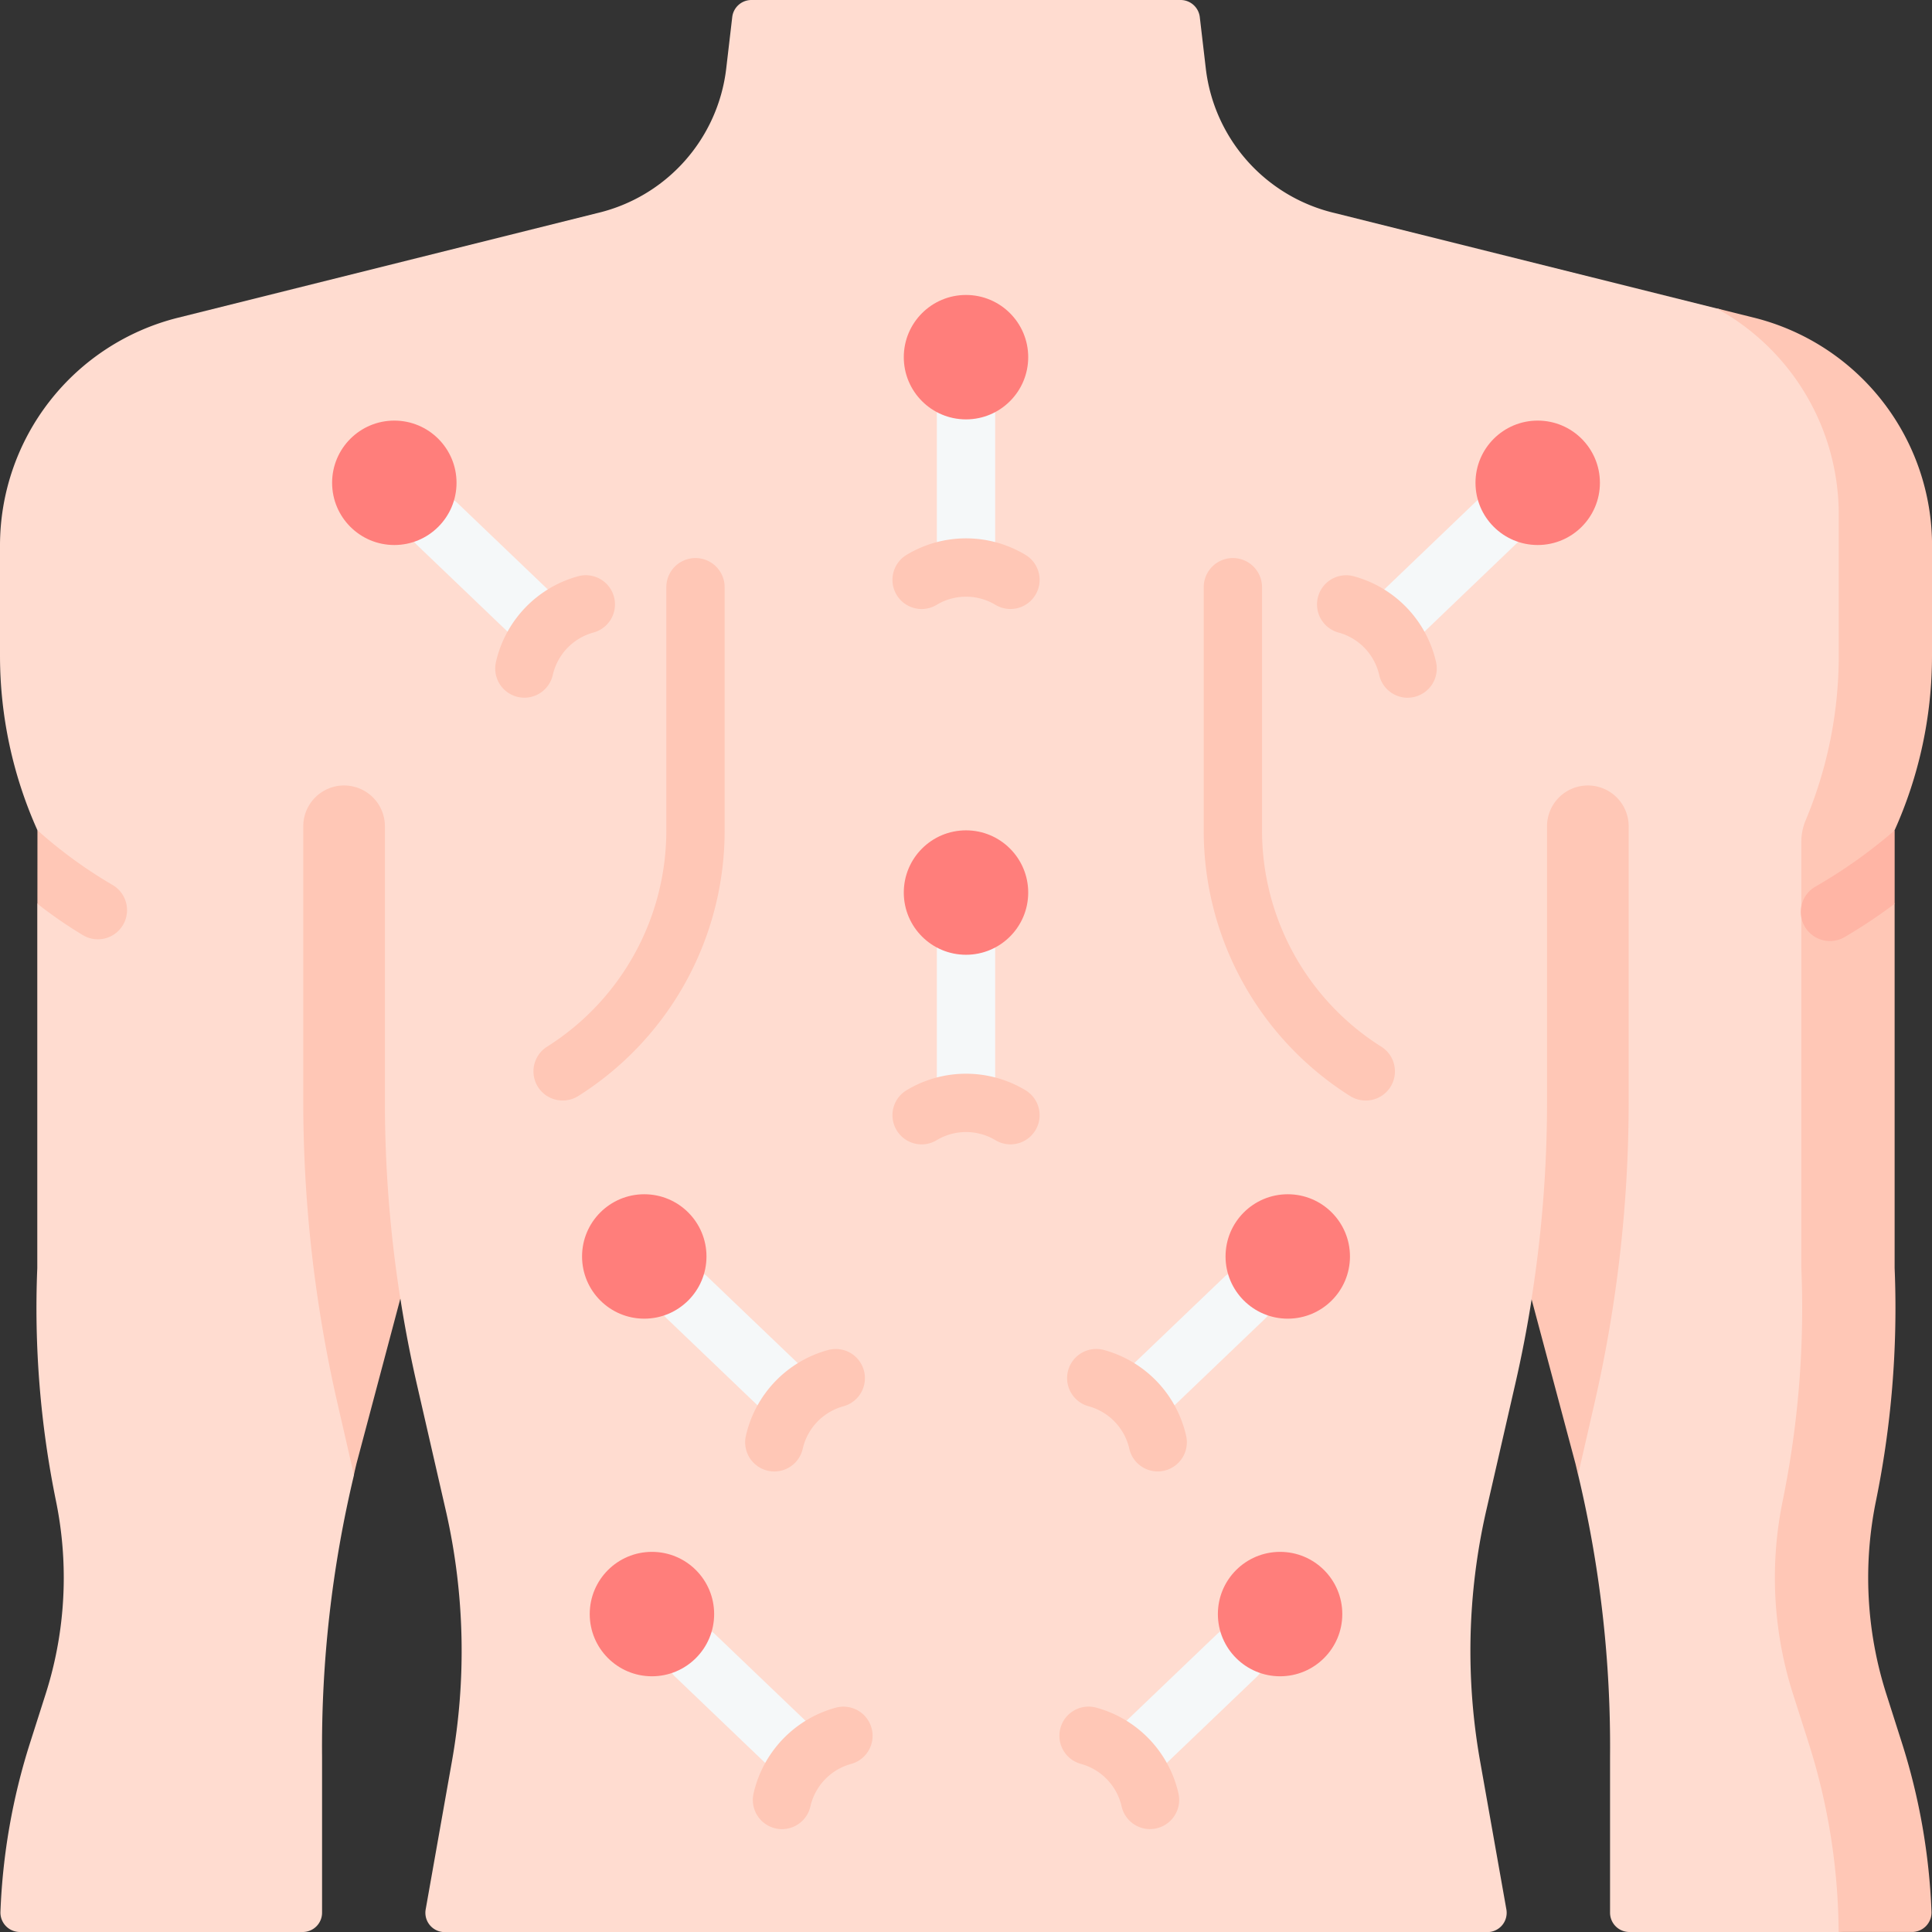 <svg id="acupuncture" xmlns="http://www.w3.org/2000/svg" width="70" height="70" viewBox="0 0 70 70">
  <rect x="0" y="0" width="70" height="70" fill="#333333" stroke="none"/>
  <path id="Path_326" data-name="Path 326" d="M69.437,23.759a15.413,15.413,0,0,1-1.355,6.323l0,15.863q.03.722.03,1.446a34.9,34.9,0,0,1-.708,7,13.849,13.849,0,0,0,.377,6.99l.563,1.765a20.534,20.534,0,0,1,1.3,5.72.705.705,0,0,1-.705.731L66.62,70H59.035a.7.7,0,0,1-.7-.7V63.654a42.379,42.379,0,0,0-1.155-10.214l-.232-5.671-1.453-.7q-.245,1.557-.6,3.1l-1.046,4.563c-.006.021-.01.042-.015.065a22.863,22.863,0,0,0-.2,9.054l.944,5.326a.7.7,0,0,1-.693.827H16.117a.7.7,0,0,1-.693-.827l.944-5.326a22.868,22.868,0,0,0-.2-9.054c-.006-.023-.01-.044-.015-.065l-1.046-4.563q-.355-1.546-.6-3.111l-1.606.7-.077,5.691a42.37,42.37,0,0,0-1.155,10.214V69.3a.7.7,0,0,1-.7.7H.721a.705.705,0,0,1-.705-.731,23.019,23.019,0,0,1,1.073-6.122l.563-1.765a13.835,13.835,0,0,0,.658-4.217,13.837,13.837,0,0,0-.28-2.773,34.912,34.912,0,0,1-.679-8.446v-13.2l.813-.686L1.351,30.07h0A15.438,15.438,0,0,1,0,23.759V19.768a8.511,8.511,0,0,1,6.448-8.256l15.186-3.79a6.114,6.114,0,0,0,4.679-5.244L26.53.622a.7.7,0,0,1,.7-.622H42.771a.7.7,0,0,1,.7.622l.217,1.855a6.114,6.114,0,0,0,4.679,5.244L62.3,11.2l1.182.481c3.789.947,5.957,4.183,5.957,8.088Z" transform="translate(0)" fill="#ffdcd0"/>
  <path id="Path_327" data-name="Path 327" d="M462.669,94.292a15.413,15.413,0,0,1-1.355,6.323l-.844,1.521.845,1.141,0,13.2q.03.722.03,1.446a34.9,34.9,0,0,1-.708,7,13.849,13.849,0,0,0,.378,6.99l.563,1.765a23.085,23.085,0,0,1,1.073,6.123.707.707,0,0,1-.706.731h-2.659a23.026,23.026,0,0,0-1.089-6.854l-.563-1.765a13.848,13.848,0,0,1-.377-6.99,34.905,34.905,0,0,0,.708-7q0-.725-.03-1.446l0-15.462a2,2,0,0,1,.16-.77,15.413,15.413,0,0,0,1.195-5.954V89.173a8.512,8.512,0,0,0-4.432-7.47l1.365.341a8.511,8.511,0,0,1,6.448,8.256Z" transform="translate(-392.669 -70.533)" fill="#ffc7b6"/>
  <path id="Path_328" data-name="Path 328" d="M83.9,226.753l-1.59,5.982c-.032.135-.063.269-.093.4l-.6-2.614a48.891,48.891,0,0,1-1.234-10.883v-10a1.479,1.479,0,0,1,2.958,0v10A45.746,45.746,0,0,0,83.9,226.753Z" transform="translate(-69.395 -179.7)" fill="#ffc7b6"/>
  <g id="Group_133" data-name="Group 133" transform="translate(19.324 20.219)">
    <g id="Group_131" data-name="Group 131" transform="translate(0 0)">
      <path id="Path_329" data-name="Path 329" d="M142.4,167.545a1.056,1.056,0,0,1-.567-1.948,9.261,9.261,0,0,0,4.323-7.86v-8.789a1.056,1.056,0,0,1,2.113,0v8.789a11.364,11.364,0,0,1-5.3,9.644A1.049,1.049,0,0,1,142.4,167.545Z" transform="translate(-141.338 -147.891)" fill="#ffc7b6"/>
    </g>
    <g id="Group_132" data-name="Group 132" transform="translate(24.285)">
      <path id="Path_330" data-name="Path 330" d="M324.836,167.545a1.051,1.051,0,0,1-.565-.164,11.363,11.363,0,0,1-5.3-9.644v-8.789a1.056,1.056,0,1,1,2.113,0v8.789a9.261,9.261,0,0,0,4.323,7.86,1.056,1.056,0,0,1-.566,1.949Z" transform="translate(-318.967 -147.891)" fill="#ffc7b6"/>
    </g>
  </g>
  <path id="Path_331" data-name="Path 331" d="M407.912,208.158a1.479,1.479,0,0,1,1.479,1.479v10a48.891,48.891,0,0,1-1.234,10.884l-.6,2.614c-.03-.135-.061-.269-.093-.4l-1.593-5.969a45.736,45.736,0,0,0,.562-7.125v-10A1.479,1.479,0,0,1,407.912,208.158Z" transform="translate(-350.381 -179.699)" fill="#ffc7b6"/>
  <g id="Group_134" data-name="Group 134" transform="translate(65.244 30.082)">
    <path id="Path_332" data-name="Path 332" d="M480.616,222.687a18.657,18.657,0,0,1-1.8,1.2,1.056,1.056,0,1,1-1.09-1.809,18.4,18.4,0,0,0,2.89-2.05Z" transform="translate(-477.213 -220.025)" fill="#ffb5a5"/>
  </g>
  <g id="Group_135" data-name="Group 135" transform="translate(1.353 30.082)">
    <path id="Path_333" data-name="Path 333" d="M9.9,222.688a15.988,15.988,0,0,0,1.647,1.137,1.056,1.056,0,1,0,1.09-1.809,16.767,16.767,0,0,1-2.735-1.99Z" transform="translate(-9.898 -220.026)" fill="#ffc7b6"/>
  </g>
  <g id="Group_154" data-name="Group 154" transform="translate(14.798 13.98)">
    <g id="Group_144" data-name="Group 144">
      <g id="Group_136" data-name="Group 136" transform="translate(9.334 44.945)">
        <path id="Path_334" data-name="Path 334" d="M181.326,436.716a1.052,1.052,0,0,1-.731-.294l-3.762-3.6a1.056,1.056,0,1,1,1.461-1.526l3.762,3.6a1.056,1.056,0,0,1-.731,1.819Z" transform="translate(-176.507 -430.999)" fill="#f5f8f9"/>
      </g>
      <g id="Group_137" data-name="Group 137" transform="translate(9.056 31.989)">
        <path id="Path_335" data-name="Path 335" d="M179.29,341.951a1.053,1.053,0,0,1-.731-.294l-3.762-3.6a1.056,1.056,0,1,1,1.461-1.526l3.762,3.6a1.056,1.056,0,0,1-.731,1.819Z" transform="translate(-174.471 -336.234)" fill="#f5f8f9"/>
      </g>
      <g id="Group_138" data-name="Group 138" transform="translate(0 3.958)">
        <path id="Path_336" data-name="Path 336" d="M113.053,136.921a1.053,1.053,0,0,1-.731-.294l-3.762-3.6a1.056,1.056,0,1,1,1.461-1.526l3.762,3.6a1.056,1.056,0,0,1-.731,1.819Z" transform="translate(-108.234 -131.204)" fill="#f5f8f9"/>
      </g>
      <g id="Group_139" data-name="Group 139" transform="translate(25.195 44.945)">
        <path id="Path_337" data-name="Path 337" d="M293.577,436.716a1.056,1.056,0,0,1-.731-1.819l3.762-3.6a1.056,1.056,0,0,1,1.462,1.526l-3.762,3.6A1.053,1.053,0,0,1,293.577,436.716Z" transform="translate(-292.521 -431)" fill="#f5f8f9"/>
      </g>
      <g id="Group_140" data-name="Group 140" transform="translate(25.474 31.989)">
        <path id="Path_338" data-name="Path 338" d="M295.613,341.952a1.056,1.056,0,0,1-.731-1.819l3.762-3.6a1.056,1.056,0,1,1,1.462,1.526l-3.762,3.6A1.053,1.053,0,0,1,295.613,341.952Z" transform="translate(-294.557 -336.235)" fill="#f5f8f9"/>
      </g>
      <g id="Group_141" data-name="Group 141" transform="translate(34.53 2.936)">
        <path id="Path_339" data-name="Path 339" d="M361.85,130.467a1.056,1.056,0,0,1-.731-1.819l4.829-4.626a1.056,1.056,0,1,1,1.462,1.526l-4.829,4.626A1.053,1.053,0,0,1,361.85,130.467Z" transform="translate(-360.794 -123.728)" fill="#f5f8f9"/>
      </g>
      <g id="Group_142" data-name="Group 142" transform="translate(19.146 19.398)">
        <path id="Path_340" data-name="Path 340" d="M249.33,251.448a1.056,1.056,0,0,1-1.056-1.056v-5.2a1.056,1.056,0,0,1,2.113,0v5.2A1.056,1.056,0,0,1,249.33,251.448Z" transform="translate(-248.274 -244.14)" fill="#f5f8f9"/>
      </g>
      <g id="Group_143" data-name="Group 143" transform="translate(19.146)">
        <path id="Path_341" data-name="Path 341" d="M249.33,109.565a1.056,1.056,0,0,1-1.056-1.056v-5.2a1.056,1.056,0,1,1,2.113,0v5.2A1.056,1.056,0,0,1,249.33,109.565Z" transform="translate(-248.274 -102.257)" fill="#f5f8f9"/>
      </g>
    </g>
    <g id="Group_153" data-name="Group 153" transform="translate(3.144 5.526)">
      <g id="Group_145" data-name="Group 145" transform="translate(14.392 19.398)">
        <path id="Path_342" data-name="Path 342" d="M237.557,287.12a1.057,1.057,0,0,1-.544-1.963,4.18,4.18,0,0,1,4.306,0,1.056,1.056,0,1,1-1.086,1.812,2.07,2.07,0,0,0-2.133,0A1.051,1.051,0,0,1,237.557,287.12Z" transform="translate(-236.499 -284.561)" fill="#ffc7b6"/>
      </g>
      <g id="Group_146" data-name="Group 146" transform="translate(9.334 42.326)">
        <path id="Path_343" data-name="Path 343" d="M200.562,456.7a1.057,1.057,0,0,1-1.031-1.291,4.18,4.18,0,0,1,2.978-3.109,1.056,1.056,0,0,1,.557,2.038,2.071,2.071,0,0,0-1.476,1.541A1.057,1.057,0,0,1,200.562,456.7Z" transform="translate(-199.504 -452.259)" fill="#ffc7b6"/>
      </g>
      <g id="Group_147" data-name="Group 147" transform="translate(9.056 29.37)">
        <path id="Path_344" data-name="Path 344" d="M198.526,361.933a1.057,1.057,0,0,1-1.031-1.291,4.18,4.18,0,0,1,2.978-3.109,1.056,1.056,0,0,1,.557,2.038,2.071,2.071,0,0,0-1.476,1.541A1.057,1.057,0,0,1,198.526,361.933Z" transform="translate(-197.468 -357.495)" fill="#ffc7b6"/>
      </g>
      <g id="Group_148" data-name="Group 148" transform="translate(0 1.338)">
        <path id="Path_345" data-name="Path 345" d="M132.289,156.9a1.057,1.057,0,0,1-1.031-1.291,4.181,4.181,0,0,1,2.978-3.109,1.056,1.056,0,1,1,.557,2.038,2.071,2.071,0,0,0-1.476,1.541A1.057,1.057,0,0,1,132.289,156.9Z" transform="translate(-131.231 -152.465)" fill="#ffc7b6"/>
      </g>
      <g id="Group_149" data-name="Group 149" transform="translate(20.442 42.325)">
        <path id="Path_346" data-name="Path 346" d="M284.034,456.7a1.057,1.057,0,0,1-1.029-.822,2.071,2.071,0,0,0-1.476-1.541,1.056,1.056,0,0,1,.557-2.038,4.18,4.18,0,0,1,2.979,3.109,1.058,1.058,0,0,1-1.031,1.291Z" transform="translate(-280.751 -452.259)" fill="#ffc7b6"/>
      </g>
      <g id="Group_150" data-name="Group 150" transform="translate(20.721 29.369)">
        <path id="Path_347" data-name="Path 347" d="M286.07,361.932a1.057,1.057,0,0,1-1.029-.822,2.071,2.071,0,0,0-1.476-1.54,1.056,1.056,0,0,1,.557-2.038,4.18,4.18,0,0,1,2.978,3.109,1.058,1.058,0,0,1-1.031,1.291Z" transform="translate(-282.787 -357.494)" fill="#ffc7b6"/>
      </g>
      <g id="Group_151" data-name="Group 151" transform="translate(29.776 1.338)">
        <path id="Path_348" data-name="Path 348" d="M352.306,156.9a1.057,1.057,0,0,1-1.029-.822,2.071,2.071,0,0,0-1.476-1.541,1.056,1.056,0,1,1,.557-2.038,4.181,4.181,0,0,1,2.978,3.109,1.058,1.058,0,0,1-1.031,1.291Z" transform="translate(-349.023 -152.463)" fill="#ffc7b6"/>
      </g>
      <g id="Group_152" data-name="Group 152" transform="translate(14.392)">
        <path id="Path_349" data-name="Path 349" d="M237.557,145.238a1.057,1.057,0,0,1-.544-1.963,4.179,4.179,0,0,1,4.306,0,1.056,1.056,0,1,1-1.086,1.812,2.071,2.071,0,0,0-2.133,0A1.051,1.051,0,0,1,237.557,145.238Z" transform="translate(-236.499 -142.678)" fill="#ffc7b6"/>
      </g>
    </g>
  </g>
  <g id="Group_155" data-name="Group 155" transform="translate(12.033 10.687)">
    <circle id="Ellipse_35" data-name="Ellipse 35" cx="2.254" cy="2.254" r="2.254" transform="translate(20.713 19.398)" fill="#ff7e7b"/>
    <circle id="Ellipse_36" data-name="Ellipse 36" cx="2.254" cy="2.254" r="2.254" transform="translate(9.334 45.54)" fill="#ff7e7b"/>
    <circle id="Ellipse_37" data-name="Ellipse 37" cx="2.254" cy="2.254" r="2.254" transform="translate(9.056 32.583)" fill="#ff7e7b"/>
    <circle id="Ellipse_38" data-name="Ellipse 38" cx="2.254" cy="2.254" r="2.254" transform="translate(0 4.552)" fill="#ff7e7b"/>
    <circle id="Ellipse_39" data-name="Ellipse 39" cx="2.254" cy="2.254" r="2.254" transform="translate(32.093 45.54)" fill="#ff7e7b"/>
    <circle id="Ellipse_40" data-name="Ellipse 40" cx="2.254" cy="2.254" r="2.254" transform="translate(32.371 32.583)" fill="#ff7e7b"/>
    <circle id="Ellipse_41" data-name="Ellipse 41" cx="2.254" cy="2.254" r="2.254" transform="translate(41.427 4.552)" fill="#ff7e7b"/>
    <circle id="Ellipse_42" data-name="Ellipse 42" cx="2.254" cy="2.254" r="2.254" transform="translate(20.713)" fill="#ff7e7b"/>
  </g>
</svg>

